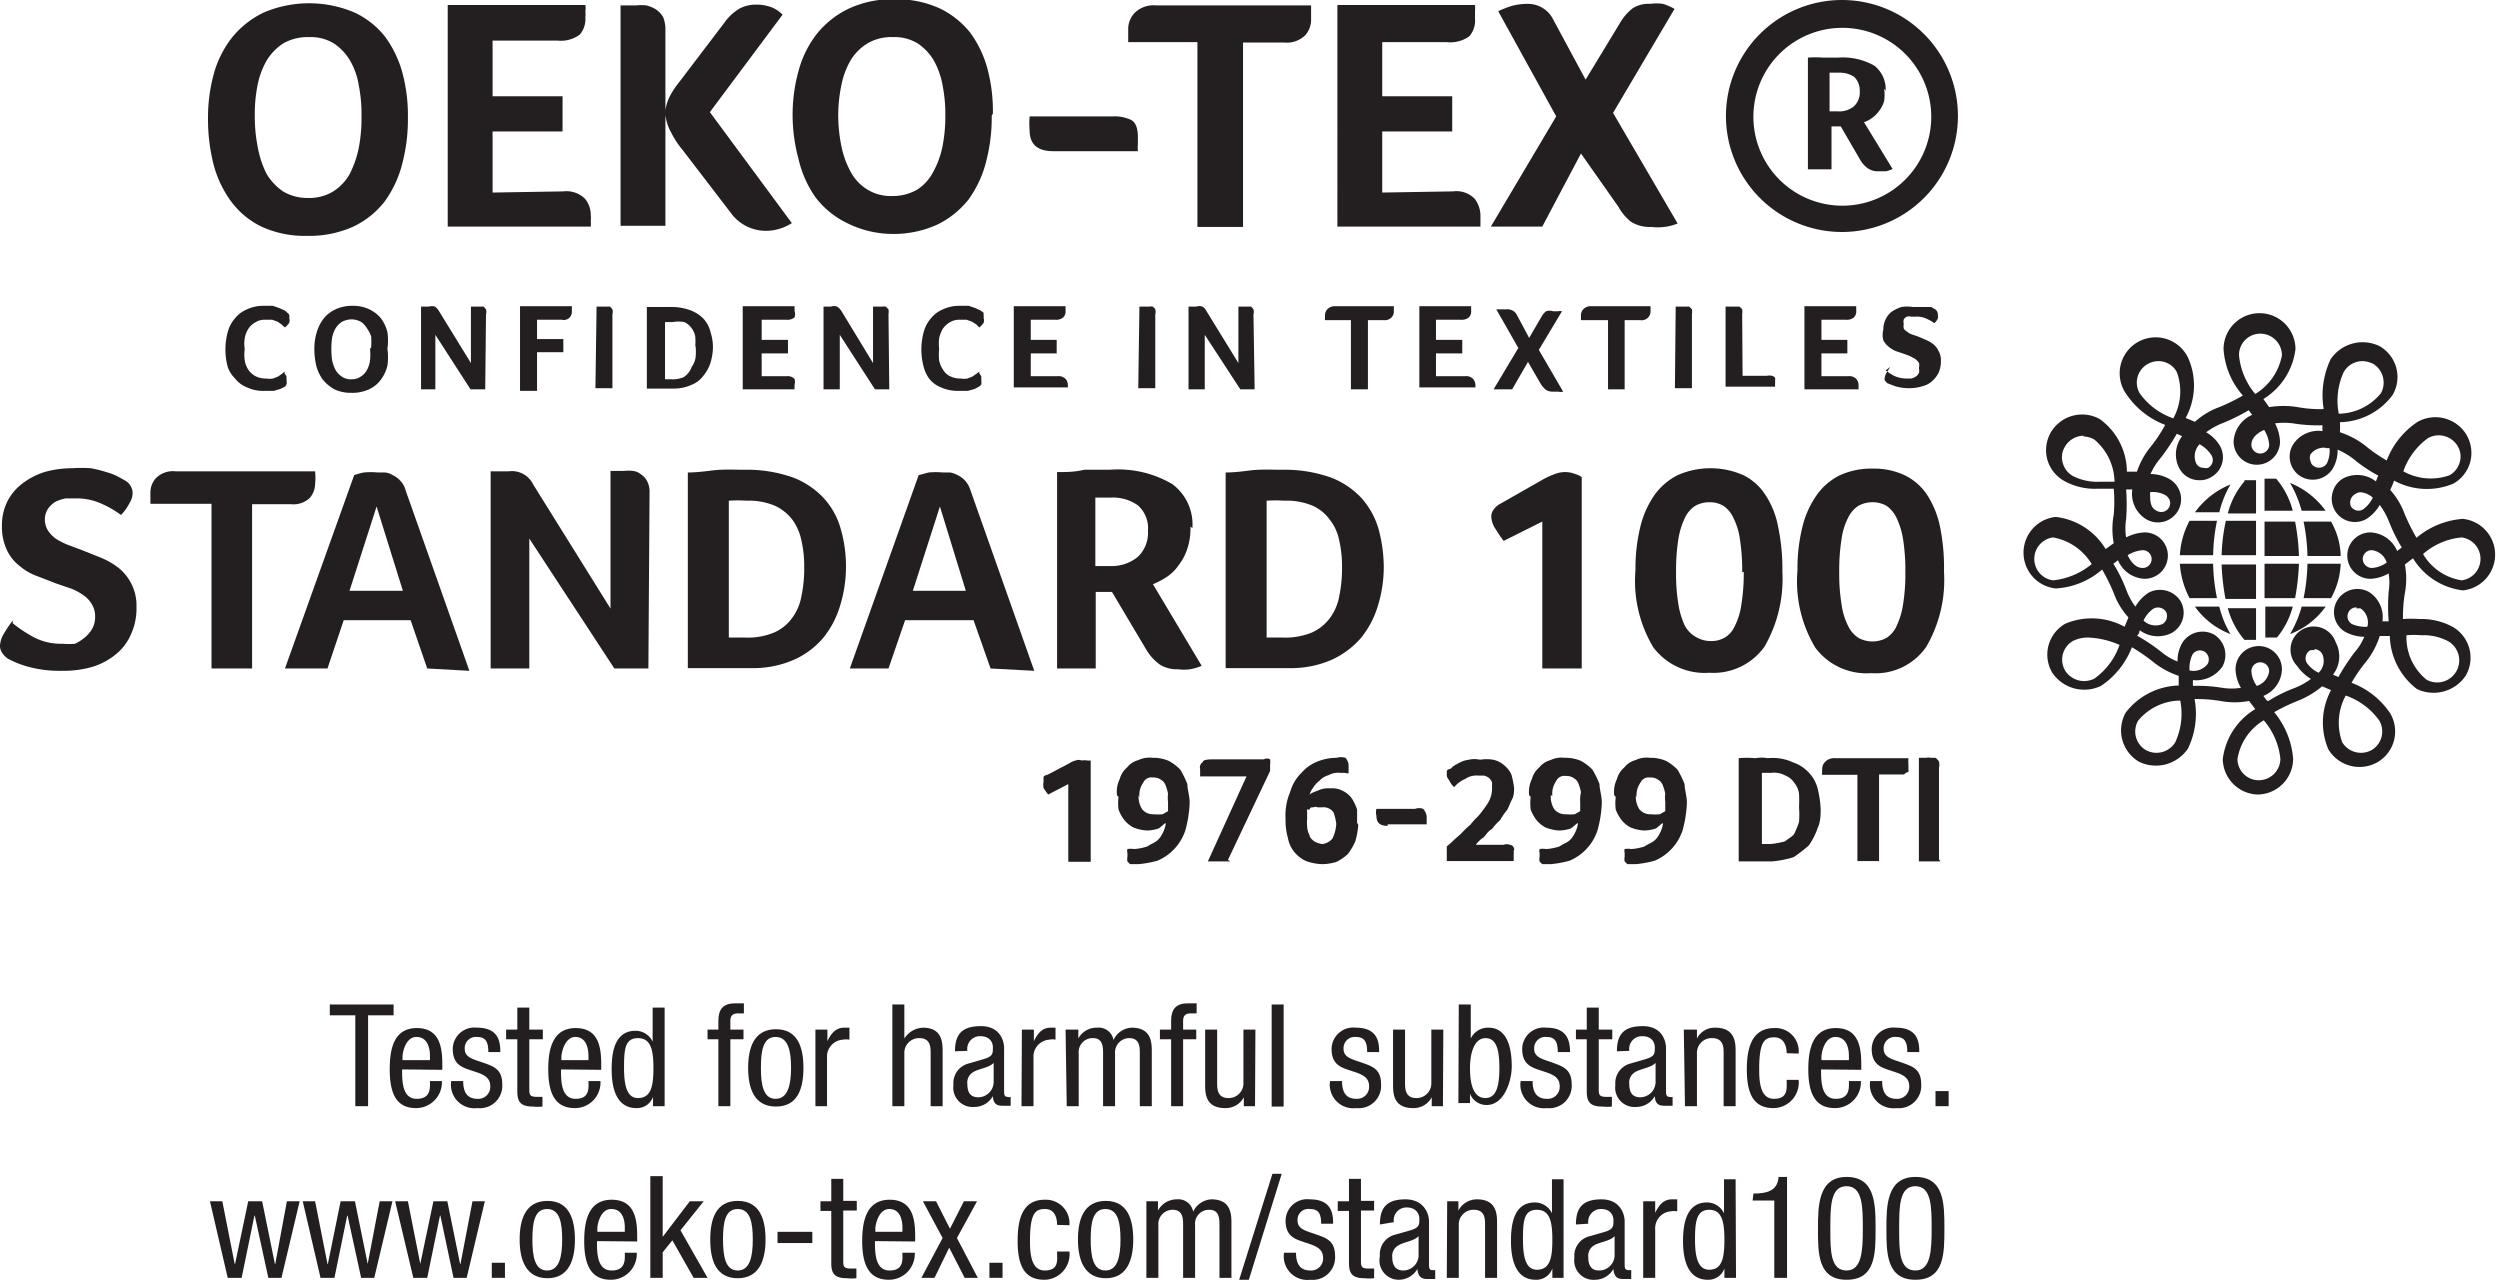 <svg id="Layer_1" data-name="Layer 1" xmlns="http://www.w3.org/2000/svg" viewBox="0 0 64.66 33.11"><defs><style>.cls-1{fill:#231f20;}</style></defs><title>OTS100_label_1976-299_sort</title><polyline class="cls-1" points="9.52 28.61 9.19 28.61 9.19 26.26 8.53 26.26 8.53 25.98 10.18 25.98 10.18 26.26 9.52 26.26"/><path class="cls-1" d="M63.23,40.93v-.11c0-.22-.07-.49-.35-.49s-.36.4-.36.52v.08Zm-.72.24c0,.3,0,.76.38.76s.34-.31.34-.46h.31a.67.67,0,0,1-.67.7c-.48,0-.68-.33-.68-1,0-.5.09-1.07.7-1.07s.66.53.66.95v.13" transform="translate(-52.11 -13.51)"/><path class="cls-1" d="M64.74,40.72c0-.25-.06-.39-.29-.39a.29.29,0,0,0-.32.31c0,.23.24.27.49.36s.48.16.48.55a.58.58,0,0,1-.64.62.61.61,0,0,1-.68-.7h.31c0,.24.07.46.37.46a.31.31,0,0,0,.33-.33c0-.26-.24-.32-.48-.4s-.49-.15-.49-.56a.56.56,0,0,1,.63-.55c.58,0,.6.4.6.63" transform="translate(-52.11 -13.51)"/><path class="cls-1" d="M65.49,39.57h.31v.57h.35v.25H65.8v1.27c0,.16,0,.22.21.22h.13v.25a1.14,1.14,0,0,1-.25,0c-.32,0-.4-.13-.4-.39V40.39H65.2v-.25h.29" transform="translate(-52.11 -13.51)"/><path class="cls-1" d="M67.33,40.93v-.11c0-.22-.07-.49-.34-.49s-.36.4-.36.52v.08Zm-.71.24c0,.3,0,.76.38.76s.33-.31.33-.46h.31a.66.66,0,0,1-.66.7c-.48,0-.69-.33-.69-1,0-.5.1-1.07.71-1.07s.66.53.66.95v.13" transform="translate(-52.11 -13.51)"/><path class="cls-1" d="M68.61,41.91c.35,0,.4-.33.4-.78s-.06-.77-.4-.77-.36.3-.36.77.08.78.36.78m.69.21H69v-.24h0a.44.44,0,0,1-.43.29c-.46,0-.64-.41-.64-1,0-.41.06-1,.62-1a.49.49,0,0,1,.44.28h0v-.88h.31" transform="translate(-52.11 -13.51)"/><path class="cls-1" d="M70.69,40.39h-.28v-.25h.28v-.23c0-.3.13-.45.43-.45h.23v.26H71.2c-.13,0-.2.05-.2.19v.23h.34v.25H71v1.73h-.31" transform="translate(-52.11 -13.51)"/><path class="cls-1" d="M72.57,41.13c0-.43-.07-.8-.4-.8s-.38.37-.38.8.06.8.38.8.4-.37.4-.8m-.39-1c.57,0,.71.48.71,1s-.14,1-.71,1-.72-.48-.72-1,.15-1,.72-1" transform="translate(-52.11 -13.51)"/><path class="cls-1" d="M73.2,40.14h.31v.3h0c.09-.19.21-.35.43-.35l.14,0v.31a.49.49,0,0,0-.17,0,.44.44,0,0,0-.41.47v1.25H73.2" transform="translate(-52.11 -13.51)"/><path class="cls-1" d="M75.19,39.49h.31v.88h0a.6.6,0,0,1,.48-.28c.51,0,.51.4.51.63v1.4h-.31V40.76c0-.16,0-.4-.29-.4a.38.38,0,0,0-.39.4v1.36h-.31" transform="translate(-52.11 -13.51)"/><path class="cls-1" d="M77.81,41c-.12.13-.39.15-.53.24a.31.31,0,0,0-.15.31c0,.2.07.34.28.34a.4.4,0,0,0,.4-.38V41Zm-1-.3c0-.45.19-.65.67-.65s.6.36.6.57v1.1c0,.08,0,.16.09.16a.13.13,0,0,0,.08,0v.23h-.18c-.12,0-.27,0-.28-.25h0a.55.55,0,0,1-.48.28.5.5,0,0,1-.54-.57.52.52,0,0,1,.38-.55l.41-.12c.23-.07.23-.14.23-.3s-.11-.29-.32-.29a.33.33,0,0,0-.34.38v0" transform="translate(-52.11 -13.51)"/><path class="cls-1" d="M78.54,40.14h.31v.3h0c.09-.19.21-.35.43-.35l.13,0v.31a.38.38,0,0,0-.16,0,.44.44,0,0,0-.41.47v1.25h-.31" transform="translate(-52.11 -13.51)"/><path class="cls-1" d="M79.67,40.14H80v.23h0a.53.53,0,0,1,.48-.28.39.39,0,0,1,.43.32.54.54,0,0,1,.47-.32c.52,0,.52.4.52.63v1.4h-.31V40.76c0-.16,0-.4-.27-.4a.37.37,0,0,0-.37.4v1.36h-.31V40.76c0-.16,0-.4-.26-.4a.36.36,0,0,0-.37.4v1.36h-.31" transform="translate(-52.11 -13.51)"/><path class="cls-1" d="M82.4,40.39h-.29v-.25h.29v-.23c0-.3.13-.45.43-.45h.23v.26h-.15c-.13,0-.2.05-.2.19v.23h.34v.25h-.34v1.73H82.4" transform="translate(-52.11 -13.51)"/><path class="cls-1" d="M84.57,42.12h-.29v-.23h0a.53.53,0,0,1-.48.28c-.52,0-.52-.39-.52-.62V40.14h.31v1.37c0,.15,0,.4.29.4a.38.38,0,0,0,.39-.4V40.14h.31" transform="translate(-52.11 -13.51)"/><rect class="cls-1" x="32.89" y="25.98" width="0.31" height="2.64"/><path class="cls-1" d="M87.47,40.72c0-.25-.06-.39-.29-.39a.29.29,0,0,0-.32.31c0,.23.24.27.49.36s.48.16.48.55a.58.58,0,0,1-.64.62.61.61,0,0,1-.68-.7h.31c0,.24.07.46.37.46a.31.31,0,0,0,.33-.33c0-.26-.24-.32-.48-.4s-.49-.15-.49-.56a.56.56,0,0,1,.63-.55c.58,0,.6.4.6.63" transform="translate(-52.11 -13.51)"/><path class="cls-1" d="M89.43,42.12h-.29v-.23h0a.53.53,0,0,1-.48.28c-.52,0-.52-.39-.52-.62V40.14h.31v1.37c0,.15,0,.4.29.4a.38.38,0,0,0,.39-.4V40.14h.31" transform="translate(-52.11 -13.51)"/><path class="cls-1" d="M90.53,41.91c.29,0,.36-.33.36-.78s-.07-.77-.36-.77-.4.39-.4.77.07.78.4.78m-.69-2.42h.31v.88h0a.49.49,0,0,1,.46-.28c.53,0,.6.63.6,1s-.19,1-.65,1a.46.46,0,0,1-.43-.29h0v.24h-.3" transform="translate(-52.11 -13.51)"/><path class="cls-1" d="M92.4,40.72c0-.25-.06-.39-.29-.39a.29.29,0,0,0-.32.31c0,.23.25.27.49.36s.48.16.48.55a.58.58,0,0,1-.64.62.61.61,0,0,1-.68-.7h.31c0,.24.07.46.37.46a.31.31,0,0,0,.33-.33c0-.26-.24-.32-.48-.4s-.49-.15-.49-.56a.56.56,0,0,1,.63-.55c.58,0,.6.4.61.63" transform="translate(-52.11 -13.51)"/><path class="cls-1" d="M93.15,39.57h.31v.57h.35v.25h-.35v1.27c0,.16,0,.22.21.22h.13v.25a1.14,1.14,0,0,1-.25,0c-.32,0-.4-.13-.4-.39V40.39h-.28v-.25h.28" transform="translate(-52.11 -13.51)"/><path class="cls-1" d="M94.93,41c-.12.13-.39.15-.53.24a.31.31,0,0,0-.15.31c0,.2.07.34.28.34a.4.4,0,0,0,.4-.38V41Zm-1-.3c0-.45.19-.65.67-.65s.6.36.6.57v1.1c0,.08,0,.16.09.16a.15.15,0,0,0,.08,0v.23h-.18c-.12,0-.27,0-.28-.25h0a.55.55,0,0,1-.48.28.5.5,0,0,1-.54-.57.52.52,0,0,1,.38-.55l.41-.12c.23-.07.23-.14.23-.3s-.11-.29-.32-.29a.33.33,0,0,0-.34.38v0" transform="translate(-52.11 -13.51)"/><path class="cls-1" d="M95.66,40.14H96v.23h0a.51.51,0,0,1,.47-.28c.53,0,.53.4.53.63v1.4h-.31V40.76c0-.16,0-.4-.3-.4a.38.38,0,0,0-.39.4v1.36h-.31" transform="translate(-52.11 -13.51)"/><path class="cls-1" d="M98.32,40.75c0-.2-.08-.41-.32-.41s-.39.09-.39.81c0,.26,0,.78.38.78s.33-.28.33-.49h.31a.66.66,0,0,1-.65.73c-.49,0-.69-.33-.69-1,0-.5.1-1.07.71-1.07a.6.6,0,0,1,.63.66" transform="translate(-52.11 -13.51)"/><path class="cls-1" d="M99.93,40.93v-.11c0-.22-.07-.49-.35-.49s-.36.4-.36.52v.08Zm-.72.24c0,.3,0,.76.38.76s.34-.31.34-.46h.31a.67.67,0,0,1-.67.7c-.48,0-.69-.33-.69-1,0-.5.1-1.07.71-1.07s.66.53.66.95v.13" transform="translate(-52.11 -13.51)"/><path class="cls-1" d="M101.44,40.72c0-.25-.06-.39-.29-.39a.29.29,0,0,0-.32.31c0,.23.24.27.49.36s.48.16.48.55a.58.58,0,0,1-.64.62.61.61,0,0,1-.68-.7h.31c0,.24.07.46.37.46a.31.31,0,0,0,.33-.33c0-.26-.24-.32-.48-.4s-.49-.15-.49-.56a.56.56,0,0,1,.63-.55c.58,0,.6.4.6.63" transform="translate(-52.11 -13.51)"/><rect class="cls-1" x="50.06" y="28.22" width="0.34" height="0.39"/><polyline class="cls-1" points="5.43 31.07 5.75 31.07 6.07 32.69 6.08 32.69 6.42 31.07 6.78 31.07 7.11 32.69 7.12 32.69 7.42 31.07 7.75 31.07 7.28 33.05 6.94 33.05 6.59 31.44 6.58 31.44 6.25 33.05 5.89 33.05"/><polyline class="cls-1" points="7.83 31.07 8.15 31.07 8.47 32.69 8.48 32.69 8.81 31.07 9.18 31.07 9.51 32.69 9.51 32.69 9.82 31.07 10.15 31.07 9.68 33.05 9.34 33.05 8.99 31.44 8.98 31.44 8.65 33.05 8.29 33.05"/><polyline class="cls-1" points="10.22 31.07 10.55 31.07 10.87 32.69 10.87 32.69 11.21 31.07 11.57 31.07 11.9 32.69 11.91 32.69 12.22 31.07 12.54 31.07 12.07 33.05 11.73 33.05 11.39 31.44 11.38 31.44 11.05 33.05 10.69 33.05"/><rect class="cls-1" x="12.72" y="32.66" width="0.34" height="0.39"/><path class="cls-1" d="M66.65,45.57c0-.43-.06-.79-.39-.79s-.38.36-.38.79.06.8.38.8.39-.37.39-.8m-.38-1c.57,0,.71.49.71,1s-.15,1-.71,1-.72-.48-.72-1,.15-1,.72-1" transform="translate(-52.11 -13.51)"/><path class="cls-1" d="M68.27,45.37v-.11c0-.22-.07-.48-.35-.48s-.36.39-.36.51v.08Zm-.72.24c0,.3,0,.76.38.76s.34-.31.34-.46h.31a.67.67,0,0,1-.67.7c-.48,0-.69-.33-.69-1,0-.5.1-1.07.71-1.07s.66.53.66.95v.13" transform="translate(-52.11 -13.51)"/><polyline class="cls-1" points="18.3 33.05 17.94 33.05 17.39 32.08 17.14 32.39 17.14 33.05 16.82 33.05 16.82 30.42 17.14 30.42 17.14 31.99 17.14 31.99 17.84 31.07 18.2 31.07 17.6 31.82"/><path class="cls-1" d="M71.58,45.57c0-.43-.06-.79-.39-.79s-.38.36-.38.79.06.8.38.8.39-.37.39-.8m-.39-1c.58,0,.72.49.72,1s-.15,1-.72,1-.71-.48-.71-1,.14-1,.71-1" transform="translate(-52.11 -13.51)"/><rect class="cls-1" x="20.11" y="31.86" width="0.9" height="0.29"/><path class="cls-1" d="M73.61,44h.31v.57h.35v.25h-.35V46.1c0,.16,0,.22.21.22h.13v.25a1.14,1.14,0,0,1-.25,0c-.32,0-.4-.13-.4-.39V44.83h-.28v-.25h.28" transform="translate(-52.11 -13.51)"/><path class="cls-1" d="M75.45,45.37v-.11c0-.22-.07-.48-.34-.48s-.36.39-.36.51v.08Zm-.71.24c0,.3,0,.76.38.76s.33-.31.33-.46h.32a.67.67,0,0,1-.67.7c-.48,0-.69-.33-.69-1,0-.5.1-1.07.71-1.07s.66.53.66.95v.13" transform="translate(-52.11 -13.51)"/><polyline class="cls-1" points="23.87 31.07 24.21 31.07 24.57 31.78 24.93 31.07 25.27 31.07 24.75 32.02 25.29 33.05 24.95 33.05 24.55 32.27 24.17 33.05 23.83 33.05 24.38 32.02"/><rect class="cls-1" x="25.59" y="32.66" width="0.34" height="0.39"/><path class="cls-1" d="M79.45,45.19c0-.2-.07-.41-.31-.41s-.39.09-.39.81c0,.26,0,.78.38.78s.32-.28.32-.49h.32a.66.66,0,0,1-.65.73c-.49,0-.69-.33-.69-1,0-.5.09-1.07.7-1.07a.61.61,0,0,1,.64.66" transform="translate(-52.11 -13.51)"/><path class="cls-1" d="M81.09,45.57c0-.43-.06-.79-.39-.79s-.38.36-.38.79.06.8.38.8.39-.37.39-.8m-.38-1c.57,0,.71.49.71,1s-.15,1-.71,1-.72-.48-.72-1,.15-1,.72-1" transform="translate(-52.11 -13.51)"/><path class="cls-1" d="M81.76,44.58h.3v.24h0a.55.55,0,0,1,.48-.29.39.39,0,0,1,.43.32.55.55,0,0,1,.47-.32c.52,0,.52.4.52.63v1.4h-.31V45.2c0-.16,0-.4-.26-.4a.36.36,0,0,0-.37.4v1.36h-.31V45.2c0-.16,0-.4-.27-.4a.37.37,0,0,0-.37.4v1.36h-.31" transform="translate(-52.11 -13.51)"/><polygon class="cls-1" points="32.91 30.36 33.15 30.36 32.3 33.1 32.05 33.1 32.91 30.36 32.91 30.36"/><path class="cls-1" d="M86.28,45.16c0-.25-.06-.38-.29-.38a.28.28,0,0,0-.32.3c0,.23.24.27.49.36s.48.16.48.55a.58.58,0,0,1-.64.62.61.61,0,0,1-.68-.7h.31c0,.24.07.46.37.46a.31.31,0,0,0,.33-.33c0-.26-.24-.32-.48-.4s-.49-.15-.49-.56a.56.56,0,0,1,.63-.55c.58,0,.6.4.6.63" transform="translate(-52.11 -13.51)"/><path class="cls-1" d="M87,44h.31v.57h.34v.25h-.34V46.1c0,.16,0,.22.2.22h.14v.25a1.14,1.14,0,0,1-.25,0c-.32,0-.4-.13-.4-.39V44.83h-.29v-.25H87" transform="translate(-52.11 -13.51)"/><path class="cls-1" d="M88.8,45.48c-.11.13-.38.15-.52.24a.31.31,0,0,0-.16.31c0,.2.08.34.29.34A.4.4,0,0,0,88.8,46v-.51Zm-1-.3c0-.45.19-.65.66-.65s.61.36.61.57v1.1c0,.09,0,.16.09.16s.06,0,.07,0v.23l-.18,0c-.11,0-.26,0-.28-.26h0a.56.56,0,0,1-.48.28A.5.5,0,0,1,87.8,46a.52.52,0,0,1,.37-.55l.42-.12c.23-.07.23-.14.23-.3s-.12-.29-.32-.29a.33.33,0,0,0-.34.38v0" transform="translate(-52.11 -13.51)"/><path class="cls-1" d="M89.54,44.58h.29v.24h0a.54.54,0,0,1,.48-.29c.52,0,.52.4.52.63v1.4h-.31V45.2c0-.16,0-.4-.29-.4a.38.38,0,0,0-.39.4v1.36h-.31" transform="translate(-52.11 -13.51)"/><path class="cls-1" d="M91.86,46.35c.35,0,.4-.33.4-.78s-.06-.77-.4-.77-.36.3-.36.77.08.78.36.78m.69.21h-.29v-.24h0a.44.44,0,0,1-.43.29c-.46,0-.64-.41-.64-1,0-.41.06-1,.62-1a.49.49,0,0,1,.44.28h0v-.88h.3" transform="translate(-52.11 -13.51)"/><path class="cls-1" d="M93.87,45.48c-.11.13-.38.15-.53.24a.31.31,0,0,0-.15.31c0,.2.07.34.28.34a.4.4,0,0,0,.4-.38v-.51Zm-1-.3c0-.45.19-.65.66-.65s.6.36.6.57v1.1c0,.09,0,.16.1.16s.06,0,.07,0v.23l-.18,0c-.12,0-.26,0-.28-.26h0a.55.55,0,0,1-.47.28.5.5,0,0,1-.54-.57.52.52,0,0,1,.37-.55l.42-.12c.22-.07.22-.14.22-.3s-.11-.29-.31-.29a.33.33,0,0,0-.34.38v0" transform="translate(-52.11 -13.51)"/><path class="cls-1" d="M94.61,44.58h.31v.3h0c.09-.19.21-.35.43-.35l.14,0v.31a.49.49,0,0,0-.17,0,.44.44,0,0,0-.4.47v1.25h-.31" transform="translate(-52.11 -13.51)"/><path class="cls-1" d="M96.32,46.35c.34,0,.39-.33.39-.78s-.06-.77-.39-.77-.37.3-.37.77.08.78.37.78m.69.21h-.3v-.24h0a.44.44,0,0,1-.43.29c-.46,0-.64-.41-.64-1,0-.41.07-1,.62-1a.49.49,0,0,1,.44.28h0v-.88H97" transform="translate(-52.11 -13.51)"/><path class="cls-1" d="M97.46,44.38c.33,0,.63-.06.65-.43h.22v2.61H98v-2h-.56" transform="translate(-52.11 -13.51)"/><path class="cls-1" d="M99.87,46.37c.4,0,.42-.53.42-1.08s0-1.1-.42-1.1-.42.53-.42,1.1,0,1.08.42,1.08m-.74-1.08c0-.57,0-1.34.74-1.34s.75.7.75,1.34,0,1.32-.75,1.32-.74-.7-.74-1.32" transform="translate(-52.11 -13.51)"/><path class="cls-1" d="M101.65,46.37c.4,0,.42-.53.42-1.08s0-1.1-.42-1.1-.42.53-.42,1.1,0,1.08.42,1.08m-.75-1.08c0-.57,0-1.34.75-1.34s.75.7.75,1.34,0,1.32-.75,1.32-.75-.7-.75-1.32" transform="translate(-52.11 -13.51)"/><path class="cls-1" d="M59.54,23.46l-.06.05-.12.06-.17.05-.24,0a1,1,0,0,1-.45-.09.72.72,0,0,1-.31-.23A.78.78,0,0,1,58,23a1.72,1.72,0,0,1,0-.9.89.89,0,0,1,.19-.36.79.79,0,0,1,.31-.23,1,1,0,0,1,.44-.09l.23,0,.17.06.13.06a.22.22,0,0,1,.07.06.1.1,0,0,1,.05.06.1.1,0,0,1,0,.07.2.2,0,0,1,0,.13.65.65,0,0,1-.11.12l-.09-.08-.1-.07-.14-.05-.17,0a.45.45,0,0,0-.27.07.49.49,0,0,0-.18.17.63.63,0,0,0-.09.24.86.86,0,0,0,0,.28,1,1,0,0,0,0,.29.63.63,0,0,0,.09.24.52.52,0,0,0,.19.17.58.58,0,0,0,.28.06.47.47,0,0,0,.17,0l.13-.05.1-.07.07-.06,0,.05.05.07,0,.07a.1.1,0,0,1,0,.06.11.11,0,0,1,0,.08.13.13,0,0,1-.05.06" transform="translate(-52.11 -13.51)"/><path class="cls-1" d="M61.71,22.5a2.64,2.64,0,0,0,0-.29A.85.85,0,0,0,61.6,22a.52.52,0,0,0-.16-.17.53.53,0,0,0-.24-.06.57.57,0,0,0-.24.06.55.55,0,0,0-.17.17.85.85,0,0,0-.09.24,2.19,2.19,0,0,0,0,.59.92.92,0,0,0,.09.25.52.52,0,0,0,.16.17.41.41,0,0,0,.25.07.4.4,0,0,0,.24-.07.44.44,0,0,0,.16-.17.67.67,0,0,0,.08-.25,1.39,1.39,0,0,0,0-.3m.45,0a1.56,1.56,0,0,1,0,.44,1,1,0,0,1-.17.36.76.76,0,0,1-.31.25,1,1,0,0,1-.45.09,1,1,0,0,1-.44-.09,1.05,1.05,0,0,1-.3-.25,1.09,1.09,0,0,1-.17-.36,2,2,0,0,1-.05-.44,1.47,1.47,0,0,1,.06-.42,1.11,1.11,0,0,1,.18-.36.83.83,0,0,1,.31-.24,1,1,0,0,1,.44-.09.94.94,0,0,1,.43.09.86.86,0,0,1,.3.23,1,1,0,0,1,.17.36,1.49,1.49,0,0,1,0,.43" transform="translate(-52.11 -13.51)"/><path class="cls-1" d="M64.66,23.58h-.38l-.91-1.41v1.41H63V21.44h.2a.27.27,0,0,1,.16,0,.36.36,0,0,1,.1.11l.83,1.35V21.44h.24l.09,0,.06.07a.25.25,0,0,1,0,.13" transform="translate(-52.11 -13.51)"/><path class="cls-1" d="M66,22.28h.68v.34H66v1h-.44V21.43h1.34a.18.18,0,0,1,0,.06v.06a.21.21,0,0,1-.26.23H66" transform="translate(-52.11 -13.51)"/><path class="cls-1" d="M67.54,21.44h.25l.1,0s0,0,.06.07a.25.25,0,0,1,0,.13v1.91h-.44" transform="translate(-52.11 -13.51)"/><path class="cls-1" d="M70.09,22.48a1.27,1.27,0,0,0,0-.28A.54.54,0,0,0,70,22a.49.49,0,0,0-.19-.16.85.85,0,0,0-.3,0h-.2v1.48h.18a.68.68,0,0,0,.31-.06A.53.53,0,0,0,70,23a.58.58,0,0,0,.1-.24,1.48,1.48,0,0,0,0-.31m.45,0a1.49,1.49,0,0,1-.06.43,1,1,0,0,1-.19.35.7.7,0,0,1-.32.24,1.08,1.08,0,0,1-.46.09h-.68V21.45l.35,0h.25a1.42,1.42,0,0,1,.54.09.93.93,0,0,1,.34.23.78.78,0,0,1,.17.34,1.29,1.29,0,0,1,.06.4" transform="translate(-52.11 -13.51)"/><path class="cls-1" d="M72.45,23.24a.25.25,0,0,1,.21.07.3.3,0,0,1,0,.16v.11H71.32V21.43h1.34v.12a.26.26,0,0,1,0,.17.3.3,0,0,1-.22.06h-.63v.52h.68v.35h-.68v.59" transform="translate(-52.11 -13.51)"/><path class="cls-1" d="M75.11,23.58h-.37l-.91-1.41v1.41h-.42V21.44h.19a.24.24,0,0,1,.16,0,.38.38,0,0,1,.11.11l.82,1.35V21.44h.24a.25.25,0,0,1,.09,0l.07.07a.44.44,0,0,1,0,.13" transform="translate(-52.11 -13.51)"/><path class="cls-1" d="M77.49,23.46l-.06.05-.11.06-.18.05-.24,0a1.06,1.06,0,0,1-.45-.09.72.72,0,0,1-.31-.23A.9.9,0,0,1,76,23a1.72,1.72,0,0,1,0-.9.89.89,0,0,1,.19-.36.79.79,0,0,1,.31-.23,1,1,0,0,1,.44-.09l.23,0,.17.06.13.06.08.06,0,.06a.19.19,0,0,1,0,.07.21.21,0,0,1,0,.13.65.65,0,0,1-.11.12l-.08-.08-.11-.07-.14-.05-.17,0a.47.47,0,0,0-.27.07.58.58,0,0,0-.18.17.85.85,0,0,0-.09.24,1.27,1.27,0,0,0,0,.28,1.43,1.43,0,0,0,0,.29.64.64,0,0,0,.1.24.42.42,0,0,0,.18.17.61.61,0,0,0,.28.06.47.47,0,0,0,.17,0l.13-.05.1-.07.08-.06,0,.05.05.07,0,.07a.18.18,0,0,1,0,.06.19.19,0,0,1,0,.08.17.17,0,0,1-.06.06" transform="translate(-52.11 -13.51)"/><path class="cls-1" d="M79.46,23.24a.25.25,0,0,1,.21.07.25.25,0,0,1,.06.16v.06a.43.43,0,0,0,0,0H78.33V21.43h1.34a.35.35,0,0,0,0,.06v.06a.22.22,0,0,1-.06.17.29.29,0,0,1-.21.06h-.63v.52h.67v.35h-.67v.59" transform="translate(-52.11 -13.51)"/><path class="cls-1" d="M81.58,21.44h.25a.19.19,0,0,1,.09,0,.23.23,0,0,1,.07.07.25.25,0,0,1,0,.13v1.91h-.44" transform="translate(-52.11 -13.51)"/><path class="cls-1" d="M84.56,23.58h-.37l-.92-1.41v1.41h-.42V21.44h.2a.25.25,0,0,1,.16,0,.27.27,0,0,1,.1.11l.83,1.35V21.44h.24l.09,0,.06.07a.25.25,0,0,1,0,.13" transform="translate(-52.11 -13.51)"/><path class="cls-1" d="M87.05,21.79h-.67a.18.18,0,0,1,0-.06v-.07a.22.22,0,0,1,.06-.15.26.26,0,0,1,.21-.08h1.51c0,.05,0,.09,0,.14a.2.2,0,0,1-.06.15.25.25,0,0,1-.21.07h-.4v1.79h-.44" transform="translate(-52.11 -13.51)"/><path class="cls-1" d="M90,23.24a.25.25,0,0,1,.21.07.25.25,0,0,1,.06.16v.06a.07.07,0,0,0,0,0H88.82V21.43h1.34a.35.35,0,0,0,0,.06v.06a.22.22,0,0,1-.06.17.3.3,0,0,1-.22.06h-.63v.52h.68v.35h-.68v.59" transform="translate(-52.11 -13.51)"/><path class="cls-1" d="M91.63,22.87l-.41.71h-.48l.64-1.07-.57-1,.14,0,.14,0a.27.27,0,0,1,.26.16l.31.58.32-.55a.43.43,0,0,1,.12-.14.3.3,0,0,1,.18,0l.12,0a.34.34,0,0,1,.11,0l-.6,1,.63,1.08a.31.31,0,0,1-.13,0l-.13,0a.33.33,0,0,1-.19-.05.64.64,0,0,1-.13-.15" transform="translate(-52.11 -13.51)"/><path class="cls-1" d="M93.7,21.79H93v-.13a.22.22,0,0,1,.06-.15.26.26,0,0,1,.21-.08H94.8c0,.05,0,.09,0,.14a.23.23,0,0,1-.27.22h-.4v1.79H93.7" transform="translate(-52.11 -13.51)"/><path class="cls-1" d="M95.45,21.44h.25l.1,0,.07.07a.44.44,0,0,1,0,.13v1.91h-.44" transform="translate(-52.11 -13.51)"/><path class="cls-1" d="M97.18,23.23h.63a.27.27,0,0,1,.13,0,.14.14,0,0,1,.08.05.16.16,0,0,1,0,.07.25.25,0,0,1,0,.08v.08s0,0,0,0H96.74V21.44H97l.1,0,.07.07a.44.44,0,0,1,0,.13" transform="translate(-52.11 -13.51)"/><path class="cls-1" d="M99.91,23.24a.25.25,0,0,1,.21.07.25.25,0,0,1,.06.16v.11H98.78V21.43h1.34a.35.35,0,0,0,0,.06v.06a.22.22,0,0,1-.06.17.29.29,0,0,1-.21.06h-.63v.52h.67v.35h-.67v.59" transform="translate(-52.11 -13.51)"/><path class="cls-1" d="M100.88,23.09a1.4,1.4,0,0,0,.22.14.74.74,0,0,0,.31.07l.13,0a.33.33,0,0,0,.12-.05.24.24,0,0,0,.08-.09.25.25,0,0,0,0-.13.26.26,0,0,0,0-.14.47.47,0,0,0-.1-.1l-.13-.07-.16-.06-.21-.07a.78.78,0,0,1-.18-.11.55.55,0,0,1-.14-.17.54.54,0,0,1,0-.27.6.6,0,0,1,.06-.27.53.53,0,0,1,.16-.2,1,1,0,0,1,.25-.12.92.92,0,0,1,.29,0l.2,0,.16,0,.12,0,.08.05a.15.15,0,0,1,.09.14.37.37,0,0,1,0,.11.47.47,0,0,1-.09.12,1,1,0,0,0-.21-.12.59.59,0,0,0-.27-.05h-.12a.21.21,0,0,0-.11,0,.18.18,0,0,0-.08.07.21.21,0,0,0,0,.12.27.27,0,0,0,0,.12.24.24,0,0,0,.09.08.35.35,0,0,0,.12.07l.15.05.21.09a.86.86,0,0,1,.19.11.49.49,0,0,1,.14.18.48.48,0,0,1,.06.26.73.73,0,0,1-.06.3.72.72,0,0,1-.17.22.59.59,0,0,1-.25.13,1.14,1.14,0,0,1-.33.05,1.22,1.22,0,0,1-.37-.05l-.21-.08-.06-.07a.11.11,0,0,1,0-.08.31.31,0,0,1,.05-.13l.09-.14" transform="translate(-52.11 -13.51)"/><path class="cls-1" d="M61.46,16.5a3.84,3.84,0,0,0-.07-.78,1.86,1.86,0,0,0-.23-.65,1.36,1.36,0,0,0-.42-.44,1.14,1.14,0,0,0-.63-.16,1.28,1.28,0,0,0-.67.16,1.39,1.39,0,0,0-.43.44,2.09,2.09,0,0,0-.24.65,3.84,3.84,0,0,0-.07.78,4,4,0,0,0,.07.78A2.64,2.64,0,0,0,59,18a1.47,1.47,0,0,0,.43.46,1.23,1.23,0,0,0,.65.17,1.18,1.18,0,0,0,.65-.17,1.27,1.27,0,0,0,.43-.46,2.64,2.64,0,0,0,.23-.67,4,4,0,0,0,.07-.78m1.2,0a4.47,4.47,0,0,1-.14,1.17,2.85,2.85,0,0,1-.46,1,2.24,2.24,0,0,1-.81.65,2.76,2.76,0,0,1-1.2.24,2.67,2.67,0,0,1-1.18-.24,2.14,2.14,0,0,1-.79-.66,2.85,2.85,0,0,1-.46-1,4.77,4.77,0,0,1-.13-1.15,4.24,4.24,0,0,1,.15-1.14,2.66,2.66,0,0,1,.48-.95,2.36,2.36,0,0,1,.82-.64,3,3,0,0,1,2.33,0,2.18,2.18,0,0,1,.8.63,2.83,2.83,0,0,1,.45.94,4.24,4.24,0,0,1,.14,1.16" transform="translate(-52.11 -13.51)"/><path class="cls-1" d="M66.68,18.46a.68.68,0,0,1,.56.19.66.66,0,0,1,.15.42.81.81,0,0,1,0,.16.71.71,0,0,1,0,.14h-3.7V13.64h3.56a.47.47,0,0,1,0,.16.71.71,0,0,1,0,.16.61.61,0,0,1-.15.45.83.83,0,0,1-.57.15H64.85V16h1.81v.91H64.85v1.58" transform="translate(-52.11 -13.51)"/><path class="cls-1" d="M68.16,13.65l.23,0h.18a1.18,1.18,0,0,1,.26,0,.87.87,0,0,1,.24.1.61.61,0,0,1,.19.2.85.85,0,0,1,.06.35v2.06a1.15,1.15,0,0,1,.12-.37,2.25,2.25,0,0,1,.24-.36l1.17-1.54a1.28,1.28,0,0,1,.39-.36.9.9,0,0,1,.42-.1,1.1,1.1,0,0,1,.41.07.82.82,0,0,1,.28.19l-1.88,2.52,2.12,2.87a1.24,1.24,0,0,1-.67.2A1.12,1.12,0,0,1,71,19l-1.25-1.63a2.26,2.26,0,0,1-.28-.43,1.18,1.18,0,0,1-.15-.47v2.88H68.16" transform="translate(-52.11 -13.51)"/><path class="cls-1" d="M76.56,16.5a3.84,3.84,0,0,0-.07-.78,2.08,2.08,0,0,0-.23-.65,1.36,1.36,0,0,0-.42-.44,1.14,1.14,0,0,0-.63-.16,1.22,1.22,0,0,0-.66.16,1.32,1.32,0,0,0-.44.44,2.09,2.09,0,0,0-.24.65,3.81,3.81,0,0,0-.08.78,4,4,0,0,0,.08.78,2.31,2.31,0,0,0,.24.67,1.19,1.19,0,0,0,.43.46,1.15,1.15,0,0,0,.64.17,1.27,1.27,0,0,0,.66-.17,1.22,1.22,0,0,0,.41-.46,2.31,2.31,0,0,0,.24-.67,4,4,0,0,0,.07-.78m1.2,0a4.47,4.47,0,0,1-.14,1.17,2.85,2.85,0,0,1-.46,1,2.33,2.33,0,0,1-.81.65,2.73,2.73,0,0,1-1.2.24A2.64,2.64,0,0,1,74,19.27a2.25,2.25,0,0,1-.8-.66,2.81,2.81,0,0,1-.44-1,4.32,4.32,0,0,1-.15-1.15,4.24,4.24,0,0,1,.16-1.14,2.66,2.66,0,0,1,.48-.95,2.36,2.36,0,0,1,.82-.64,2.67,2.67,0,0,1,1.18-.24,2.71,2.71,0,0,1,1.15.23,2.27,2.27,0,0,1,.8.63,2.83,2.83,0,0,1,.45.94,4.24,4.24,0,0,1,.14,1.16" transform="translate(-52.11 -13.51)"/><path class="cls-1" d="M79.35,17.42c-.41,0-.61-.18-.61-.54a2.11,2.11,0,0,1,0-.36H80.9a1,1,0,0,1,.46.09c.12.06.18.21.18.44v.18a1.23,1.23,0,0,0,0,.19" transform="translate(-52.11 -13.51)"/><path class="cls-1" d="M83.08,14.6H81.29c0-.07,0-.12,0-.17s0-.1,0-.16a.6.6,0,0,1,.17-.43.7.7,0,0,1,.56-.19h4c0,.12,0,.24,0,.37a.6.6,0,0,1-.15.4.68.68,0,0,1-.55.19H84.26v4.77H83.08" transform="translate(-52.11 -13.51)"/><path class="cls-1" d="M89.69,18.46a.66.66,0,0,1,.56.19.72.72,0,0,1,.15.42v.16s0,.09,0,.14h-3.7V13.64h3.56a1.1,1.1,0,0,1,0,.16V14a.61.61,0,0,1-.15.45.84.84,0,0,1-.58.15H87.86V16h1.81v.91H87.86v1.58" transform="translate(-52.11 -13.51)"/><path class="cls-1" d="M93,17.48,92,19.37H90.67l1.69-2.85-1.5-2.72a2.67,2.67,0,0,1,.36-.14,1.58,1.58,0,0,1,.38-.05.73.73,0,0,1,.69.42l.83,1.54L94,14.12a1.34,1.34,0,0,1,.33-.39.75.75,0,0,1,.47-.12,1.08,1.08,0,0,1,.32,0,1.51,1.51,0,0,1,.3.13l-1.59,2.69,1.67,2.86a1.28,1.28,0,0,1-.35.09,1.35,1.35,0,0,1-.33,0,.92.92,0,0,1-.52-.13,1.27,1.27,0,0,1-.33-.39" transform="translate(-52.11 -13.51)"/><path class="cls-1" d="M99.75,13.51a3,3,0,1,0,3,3,3,3,0,0,0-3-3m0,.72a2.3,2.3,0,1,1-2.29,2.3,2.3,2.3,0,0,1,2.29-2.3" transform="translate(-52.11 -13.51)"/><path class="cls-1" d="M100.21,15.89a.5.5,0,0,0-.14-.39.68.68,0,0,0-.4-.11h-.14l-.1,0v1h.21a.6.6,0,0,0,.42-.13.49.49,0,0,0,.15-.4m.63-.06a1.06,1.06,0,0,1,0,.33.75.75,0,0,1-.13.25.77.77,0,0,1-.18.18.7.7,0,0,1-.21.11l.74,1.21a.64.64,0,0,1-.18.06l-.18,0a.45.45,0,0,1-.27-.07.67.67,0,0,1-.21-.23l-.5-.86h-.24v1.11h-.61V15a2.69,2.69,0,0,1,.4,0h.38a1.65,1.65,0,0,1,.94.21.77.77,0,0,1,.29.65" transform="translate(-52.11 -13.51)"/><path class="cls-1" d="M110.57,22.14a.55.55,0,0,0-.55.56,1.82,1.82,0,0,0,.42,1,1.49,1.49,0,0,0,.69-1,.56.56,0,0,0-.56-.56m2.64.71a.56.56,0,0,0-.48.28,1.76,1.76,0,0,0-.13,1.08,1.43,1.43,0,0,0,1.09-.53.57.57,0,0,0-.2-.76.68.68,0,0,0-.28-.07m-5.28,0a.57.57,0,0,0-.28.08.55.55,0,0,0-.2.75,1.78,1.78,0,0,0,.87.65,1.44,1.44,0,0,0,.09-1.2.54.54,0,0,0-.48-.28m2.74,1.78c-.21.09-.33.23-.33.38a.23.23,0,1,0,.46,0,.81.81,0,0,0-.13-.38M109,25a.45.45,0,0,0-.09.49.21.21,0,0,0,.2.12.2.2,0,0,0,.11,0,.23.23,0,0,0,.09-.32A.85.85,0,0,0,109,25m3.25.09a.43.43,0,0,0-.38.17.23.23,0,0,0,0,.18.19.19,0,0,0,.11.14.24.24,0,0,0,.31-.08.74.74,0,0,0,.07-.4h-.09m2,.6a1.45,1.45,0,0,0,1.2.1.56.56,0,0,0,.26-.34.52.52,0,0,0-.06-.42.57.57,0,0,0-.76-.2,1.78,1.78,0,0,0-.64.86M106,24.78a.56.56,0,0,0-.48.28.52.52,0,0,0-.06.42.56.56,0,0,0,.26.34,1.38,1.38,0,0,0,.69.15l.39,0a1.46,1.46,0,0,0-.52-1.09.57.57,0,0,0-.28-.08m1.72,1.44c0,.23,0,.4.17.48a.23.23,0,0,0,.34-.26.26.26,0,0,0-.11-.14.66.66,0,0,0-.4-.08m5.45,0a.3.3,0,0,0-.15.05.28.28,0,0,0-.11.13.27.27,0,0,0,0,.18.23.23,0,0,0,.31.09.77.77,0,0,0,.26-.31.55.55,0,0,0-.34-.14m-6,1.63c.1.21.23.33.39.33a.23.23,0,0,0,.23-.23.23.23,0,0,0-.23-.23.84.84,0,0,0-.39.13m6.32-.13a.23.23,0,0,0-.24.23.24.24,0,0,0,.24.23.74.74,0,0,0,.38-.14.46.46,0,0,0-.38-.32m-8.25-.33a.56.56,0,0,0,0,1.11,1.87,1.87,0,0,0,1-.42,1.47,1.47,0,0,0-1-.69m9.57.43a1.41,1.41,0,0,0,1,.68.56.56,0,0,0,0-1.11,1.75,1.75,0,0,0-1,.43m-7.23,1.72a.45.45,0,0,0,.49.09.24.24,0,0,0,.09-.32.25.25,0,0,0-.32-.08.77.77,0,0,0-.26.31m5.51-.34a.22.22,0,0,0-.2.11.23.23,0,0,0,.08.32.87.87,0,0,0,.4.07.44.44,0,0,0-.17-.47.23.23,0,0,0-.11,0m-4.32,1.6a.46.46,0,0,0,.47-.17.24.24,0,0,0-.09-.32.23.23,0,0,0-.31.09.84.84,0,0,0-.07.4m3.23-.52a.2.2,0,0,0-.11,0,.24.24,0,0,0-.09.32.77.77,0,0,0,.31.26.43.43,0,0,0,.09-.49.24.24,0,0,0-.2-.12M106.13,30a.86.86,0,0,0-.41.09.56.56,0,0,0-.2.76.58.58,0,0,0,.76.21,1.78,1.78,0,0,0,.65-.87,2.24,2.24,0,0,0-.8-.19m8.22,0a1.41,1.41,0,0,0,.52,1.09.56.56,0,0,0,.55-1,1.34,1.34,0,0,0-.68-.15,2.47,2.47,0,0,0-.39,0m-3.78.7a.23.23,0,0,0-.23.23.71.71,0,0,0,.14.38.46.46,0,0,0,.32-.38.23.23,0,0,0-.23-.23m.21,1h0a3.69,3.69,0,0,1,.69-.34,1.81,1.81,0,0,0,.41-.23,1.17,1.17,0,0,1-.36-.34.6.6,0,1,1,1-.61.77.77,0,0,1-.07.84l.14.06h0a5.84,5.84,0,0,1,.42-.64,1.41,1.41,0,0,0,.25-.4,1.06,1.06,0,0,1-.48-.12.59.59,0,0,1-.22-.82.61.61,0,0,1,.82-.22.77.77,0,0,1,.35.76l.16,0h0a5.14,5.14,0,0,1,0-.77,1.49,1.49,0,0,0,0-.47,1,1,0,0,1-.47.14.6.6,0,1,1,0-1.2.79.79,0,0,1,.69.48l.12-.09h0a4.43,4.43,0,0,1-.34-.69,1.81,1.81,0,0,0-.23-.41,1.06,1.06,0,0,1-.34.36.6.6,0,0,1-.88-.68.58.58,0,0,1,.28-.37.79.79,0,0,1,.84.08l.06-.15h0a3.77,3.77,0,0,1-.64-.43,1.91,1.91,0,0,0-.41-.24.93.93,0,0,1-.12.48.61.61,0,0,1-.82.22.6.6,0,0,1-.22-.82.78.78,0,0,1,.77-.36.77.77,0,0,1,0-.15h0a4,4,0,0,1-.76-.05,1.87,1.87,0,0,0-.47,0,1.1,1.1,0,0,1,.13.47.6.6,0,1,1-1.2,0,.8.8,0,0,1,.48-.69l-.09-.12h0a4.92,4.92,0,0,1-.69.34,1.81,1.81,0,0,0-.41.23,1,1,0,0,1,.35.34.59.59,0,0,1-.22.82.54.54,0,0,1-.3.08.58.58,0,0,1-.52-.3.77.77,0,0,1,.07-.84l-.14-.06h0a5.12,5.12,0,0,1-.43.64,1.75,1.75,0,0,0-.25.4,1,1,0,0,1,.49.13.61.61,0,0,1,.28.36.6.6,0,0,1-.88.68.77.77,0,0,1-.36-.77l-.16,0h0a5.06,5.06,0,0,1,0,.77,1.49,1.49,0,0,0,0,.47,1.15,1.15,0,0,1,.48-.13.6.6,0,0,1,0,1.2.78.78,0,0,1-.69-.48l-.12.09h0a4,4,0,0,1,.34.69,1.69,1.69,0,0,0,.23.42,1.07,1.07,0,0,1,.34-.36.63.63,0,0,1,.83.22.6.6,0,0,1-.23.82.79.79,0,0,1-.83-.07s0,.09-.07.14h0a4.48,4.48,0,0,1,.64.43,1.57,1.57,0,0,0,.41.24.93.93,0,0,1,.12-.48.62.62,0,0,1,.82-.22.62.62,0,0,1,.22.83.82.82,0,0,1-.76.35.77.77,0,0,0,0,.15h0a3.94,3.94,0,0,1,.76.05,1.56,1.56,0,0,0,.48,0,1,1,0,0,1-.14-.48.6.6,0,0,1,1.2,0,.77.77,0,0,1-.48.69l.09.12m-2.24,0a1.43,1.43,0,0,0-1.09.52.56.56,0,0,0,.2.76.57.57,0,0,0,.76-.2,1.76,1.76,0,0,0,.13-1.08m4.28-.13a1.47,1.47,0,0,0-.09,1.21.57.57,0,0,0,.76.2.56.56,0,0,0,.2-.76,1.78,1.78,0,0,0-.87-.65m-2.12.64a1.43,1.43,0,0,0-.68,1,.55.55,0,0,0,.55.55.56.56,0,0,0,.56-.55,1.81,1.81,0,0,0-.43-1m-.13,1.92a.93.93,0,0,1-.93-.92,1.76,1.76,0,0,1,.84-1.29l-.16-.21a2,2,0,0,1-.74,0,3.85,3.85,0,0,0-.67-.05,2.07,2.07,0,0,1-.17,1.28,1,1,0,0,1-1.27.34.94.94,0,0,1-.34-1.27,1.79,1.79,0,0,1,1.37-.7l0-.25a2.14,2.14,0,0,1-.66-.36,4.91,4.91,0,0,0-.55-.38,2.12,2.12,0,0,1-.8,1,1,1,0,0,1-1.26-.34.92.92,0,0,1,.34-1.27,1.77,1.77,0,0,1,1.53.08l.1-.24a1.89,1.89,0,0,1-.38-.63,4.94,4.94,0,0,0-.3-.61,2,2,0,0,1-1.2.49.93.93,0,0,1,0-1.85,1.74,1.74,0,0,1,1.29.83l.21-.15a2,2,0,0,1,0-.74,3.92,3.92,0,0,0,0-.67l-.41,0a1.63,1.63,0,0,1-.87-.2.92.92,0,0,1-.44-.56.93.93,0,0,1,.1-.71.94.94,0,0,1,1.26-.33,1.69,1.69,0,0,1,.7,1.36l.26,0a2,2,0,0,1,.36-.65,3.87,3.87,0,0,0,.37-.56,2.12,2.12,0,0,1-1-.79.93.93,0,1,1,1.6-.93,1.75,1.75,0,0,1-.07,1.54l.24.1a1.89,1.89,0,0,1,.63-.38,4.94,4.94,0,0,0,.61-.3,2,2,0,0,1-.5-1.2.93.93,0,0,1,1.86,0,1.76,1.76,0,0,1-.83,1.29l.15.21a2.27,2.27,0,0,1,.74,0,3.07,3.07,0,0,0,.67.05,2.18,2.18,0,0,1,.18-1.29,1,1,0,0,1,1.26-.34.92.92,0,0,1,.34,1.27,1.74,1.74,0,0,1-1.36.7,2.28,2.28,0,0,1,0,.26,2.11,2.11,0,0,1,.66.35,3.87,3.87,0,0,0,.55.38,2.09,2.09,0,0,1,.8-1,.94.94,0,0,1,1.26.33.93.93,0,0,1,.1.71.92.92,0,0,1-.44.56,1.77,1.77,0,0,1-1.53-.08,1.73,1.73,0,0,1-.1.24,1.94,1.94,0,0,1,.38.64,5.59,5.59,0,0,0,.3.6,2.09,2.09,0,0,1,1.2-.49.93.93,0,0,1,0,1.85,1.76,1.76,0,0,1-1.29-.83l-.21.16a2,2,0,0,1,0,.74,3.85,3.85,0,0,0-.05.67,3,3,0,0,1,.42,0,1.71,1.71,0,0,1,.86.2.92.92,0,0,1,.34,1.27,1,1,0,0,1-1.26.34,1.78,1.78,0,0,1-.7-1.37l-.26,0a2.11,2.11,0,0,1-.35.66,3.87,3.87,0,0,0-.38.55,2.07,2.07,0,0,1,1,.79.92.92,0,0,1-.34,1.27.94.94,0,0,1-1.26-.34,1.77,1.77,0,0,1,.07-1.53l-.23-.1a2.26,2.26,0,0,1-.64.38,4.77,4.77,0,0,0-.6.29,2.15,2.15,0,0,1,.49,1.21.93.93,0,0,1-.93.92" transform="translate(-52.11 -13.51)"/><path class="cls-1" d="M108.49,27.87a2.14,2.14,0,0,1,.25-.89h.71a5,5,0,0,0-.1.89" transform="translate(-52.11 -13.51)"/><path class="cls-1" d="M109.51,29.2a2.57,2.57,0,0,0,.29.71,2,2,0,0,1-.92-.71" transform="translate(-52.11 -13.51)"/><path class="cls-1" d="M109.35,28.09a5,5,0,0,0,.1.89h-.71a2.23,2.23,0,0,1-.25-.89" transform="translate(-52.11 -13.51)"/><path class="cls-1" d="M108.88,26.76a2.11,2.11,0,0,1,.92-.72,2.64,2.64,0,0,0-.29.72" transform="translate(-52.11 -13.51)"/><path class="cls-1" d="M111.34,26a2.11,2.11,0,0,1,.92.72h-.62a3,3,0,0,0-.3-.72" transform="translate(-52.11 -13.51)"/><path class="cls-1" d="M112.26,29.2a2,2,0,0,1-.92.71,2.92,2.92,0,0,0,.3-.71" transform="translate(-52.11 -13.51)"/><path class="cls-1" d="M112.65,28.09a2,2,0,0,1-.25.89h-.71a5,5,0,0,0,.1-.89" transform="translate(-52.11 -13.51)"/><path class="cls-1" d="M112.4,27a1.88,1.88,0,0,1,.25.89h-.86a5,5,0,0,0-.1-.89" transform="translate(-52.11 -13.51)"/><path class="cls-1" d="M110.16,25.93c.1,0,.2,0,.3,0v.86h-.73a2.07,2.07,0,0,1,.43-.83" transform="translate(-52.11 -13.51)"/><path class="cls-1" d="M109.57,27.87a4.6,4.6,0,0,1,.11-.89h.78v.89" transform="translate(-52.11 -13.51)"/><path class="cls-1" d="M109.67,29a5.9,5.9,0,0,1-.1-.89h.89V29" transform="translate(-52.11 -13.51)"/><path class="cls-1" d="M110.46,30.06l-.3,0a2.09,2.09,0,0,1-.43-.82h.73" transform="translate(-52.11 -13.51)"/><path class="cls-1" d="M111.41,29.2A2.09,2.09,0,0,1,111,30l-.3,0V29.2" transform="translate(-52.11 -13.51)"/><path class="cls-1" d="M111.57,28.09a5.9,5.9,0,0,1-.1.89h-.79v-.89" transform="translate(-52.11 -13.51)"/><path class="cls-1" d="M111.47,27a5.61,5.61,0,0,1,.1.89h-.89V27" transform="translate(-52.11 -13.51)"/><path class="cls-1" d="M110.68,25.89l.3,0a2.07,2.07,0,0,1,.43.83h-.73" transform="translate(-52.11 -13.51)"/><path class="cls-1" d="M52.44,29.63A3.5,3.5,0,0,0,53,30a1.53,1.53,0,0,0,.74.16,1.63,1.63,0,0,0,.31,0A1.18,1.18,0,0,0,54.3,30a.82.82,0,0,0,.19-.22.61.61,0,0,0,.08-.32.58.58,0,0,0-.09-.33.69.69,0,0,0-.22-.23,1.38,1.38,0,0,0-.32-.17l-.38-.13-.49-.19a1.43,1.43,0,0,1-.45-.26,1.11,1.11,0,0,1-.33-.41,1.41,1.41,0,0,1-.13-.63,1.38,1.38,0,0,1,.15-.65,1.36,1.36,0,0,1,.4-.46,1.86,1.86,0,0,1,.58-.29,2.69,2.69,0,0,1,.7-.09,3.38,3.38,0,0,1,.47,0,3.33,3.33,0,0,1,.4.1,1.6,1.6,0,0,1,.29.11l.18.1a.38.38,0,0,1,.21.34.48.48,0,0,1-.08.25,1.26,1.26,0,0,1-.22.31,2.54,2.54,0,0,0-.5-.29,1.58,1.58,0,0,0-.65-.14l-.28,0a1.07,1.07,0,0,0-.27.09.66.66,0,0,0-.19.18.53.53,0,0,0,0,.56.8.8,0,0,0,.2.21,1.79,1.79,0,0,0,.31.16l.35.13.5.2a2,2,0,0,1,.47.27,1.25,1.25,0,0,1,.46,1,1.61,1.61,0,0,1-.14.71,1.35,1.35,0,0,1-.39.52,1.75,1.75,0,0,1-.62.33,2.66,2.66,0,0,1-.77.1,3.15,3.15,0,0,1-.9-.11,2.68,2.68,0,0,1-.5-.2.54.54,0,0,1-.15-.15.31.31,0,0,1-.06-.19.65.65,0,0,1,.1-.31,2.88,2.88,0,0,1,.23-.34" transform="translate(-52.11 -13.51)"/><path class="cls-1" d="M57.58,26.54H56c0-.06,0-.11,0-.15v-.14a.55.55,0,0,1,.15-.38.62.62,0,0,1,.5-.17h3.61a1.69,1.69,0,0,1,0,.33.56.56,0,0,1-.14.36.61.61,0,0,1-.49.16h-1V30.8H57.58" transform="translate(-52.11 -13.51)"/><path class="cls-1" d="M61.85,26.61l-.7,2.18h1.38l-.68-2.18Zm1.31,4.19-.43-1.25H61l-.42,1.25H59.48l1.79-5a1.64,1.64,0,0,1,.25-.07,2,2,0,0,1,.36,0h.19a.48.48,0,0,1,.2.07.62.62,0,0,1,.19.14.55.55,0,0,1,.14.25l1.65,4.67" transform="translate(-52.11 -13.51)"/><path class="cls-1" d="M68.88,30.8H68L65.8,27.44V30.8h-1V25.7l.21,0h.26a.61.61,0,0,1,.63.34l2,3.21V25.69l.2,0h.15a.9.9,0,0,1,.23,0,.4.4,0,0,1,.21.09.47.47,0,0,1,.16.18.61.61,0,0,1,.06.3" transform="translate(-52.11 -13.51)"/><path class="cls-1" d="M72.91,28.17a2.93,2.93,0,0,0-.07-.67,1.38,1.38,0,0,0-.23-.54,1.2,1.2,0,0,0-.46-.37,1.73,1.73,0,0,0-.73-.13,3.62,3.62,0,0,0-.46,0V30h.43a1.75,1.75,0,0,0,.74-.13,1.12,1.12,0,0,0,.47-.38,1.33,1.33,0,0,0,.24-.57,3.48,3.48,0,0,0,.07-.75m1.08,0a3.4,3.4,0,0,1-.15,1,2.41,2.41,0,0,1-.44.84,2.12,2.12,0,0,1-.77.57,2.62,2.62,0,0,1-1.09.21H69.9V25.73c.33,0,.61-.06.84-.07s.44,0,.6,0a3.58,3.58,0,0,1,1.28.2,2.11,2.11,0,0,1,.81.55,1.94,1.94,0,0,1,.43.8,3.44,3.44,0,0,1,.13,1" transform="translate(-52.11 -13.51)"/><path class="cls-1" d="M76.42,26.61l-.7,2.18h1.37l-.67-2.18Zm1.31,4.19-.44-1.25H75.52l-.43,1.25h-1l1.78-5,.26-.07a2,2,0,0,1,.36,0h.19a.6.6,0,0,1,.2.07.62.62,0,0,1,.19.14.66.66,0,0,1,.14.25l1.65,4.67" transform="translate(-52.11 -13.51)"/><path class="cls-1" d="M81.8,27.25a.79.79,0,0,0-.26-.67,1.11,1.11,0,0,0-.69-.2h-.41v1.77h.37a1.07,1.07,0,0,0,.72-.23.85.85,0,0,0,.27-.69m1.1-.1a1.67,1.67,0,0,1-.08.57,1.4,1.4,0,0,1-.22.42,1.14,1.14,0,0,1-.31.31,2.09,2.09,0,0,1-.36.19l1.26,2.11a1.32,1.32,0,0,1-.3.09,1.15,1.15,0,0,1-.31,0,.84.84,0,0,1-.47-.12,1.29,1.29,0,0,1-.36-.4l-.88-1.48h-.42V30.8h-1V25.72c.23,0,.46,0,.7-.06l.66,0a2.77,2.77,0,0,1,1.62.37,1.3,1.3,0,0,1,.52,1.14" transform="translate(-52.11 -13.51)"/><path class="cls-1" d="M86.82,28.17a2.93,2.93,0,0,0-.07-.67,1.26,1.26,0,0,0-.24-.54,1.1,1.1,0,0,0-.45-.37,1.73,1.73,0,0,0-.73-.13,3.62,3.62,0,0,0-.46,0V30h.42a1.83,1.83,0,0,0,.75-.13,1.18,1.18,0,0,0,.47-.38,1.33,1.33,0,0,0,.24-.57,3.48,3.48,0,0,0,.07-.75m1.08,0a3.4,3.4,0,0,1-.15,1,2.41,2.41,0,0,1-.44.84,2.21,2.21,0,0,1-.77.57,2.62,2.62,0,0,1-1.09.21H83.81V25.73c.33,0,.61-.06.84-.07s.44,0,.6,0a3.58,3.58,0,0,1,1.28.2,2.11,2.11,0,0,1,.81.55,2.07,2.07,0,0,1,.43.8,3.85,3.85,0,0,1,.13,1" transform="translate(-52.11 -13.51)"/><path class="cls-1" d="M92,30.8V27l-1,.5a3.37,3.37,0,0,1-.21-.31.62.62,0,0,1-.11-.32.32.32,0,0,1,.06-.18.52.52,0,0,1,.19-.16L92,25.92a2,2,0,0,1,.3-.14.72.72,0,0,1,.29-.06.67.67,0,0,1,.26.05.54.54,0,0,1,.17.08V30.8" transform="translate(-52.11 -13.51)"/><path class="cls-1" d="M97.17,28.31a5.17,5.17,0,0,0-.06-.86,1.7,1.7,0,0,0-.17-.55.73.73,0,0,0-.26-.31.69.69,0,0,0-.36-.09.74.74,0,0,0-.36.09.75.75,0,0,0-.27.31,2,2,0,0,0-.17.55,5.17,5.17,0,0,0-.06.86,4.79,4.79,0,0,0,.06.83,2.07,2.07,0,0,0,.17.56A.75.75,0,0,0,96,30a.74.74,0,0,0,.36.09.69.69,0,0,0,.36-.09.65.65,0,0,0,.26-.3,1.77,1.77,0,0,0,.17-.56,5,5,0,0,0,.06-.84m1,0a3.51,3.51,0,0,1-.46,1.93,1.62,1.62,0,0,1-1.43.68,1.66,1.66,0,0,1-1.45-.66,3.34,3.34,0,0,1-.46-2,4.49,4.49,0,0,1,.12-1.09,2.43,2.43,0,0,1,.36-.83,1.63,1.63,0,0,1,.61-.53,2.1,2.1,0,0,1,1.7,0,1.41,1.41,0,0,1,.57.51,2.22,2.22,0,0,1,.33.83,5.21,5.21,0,0,1,.11,1.11" transform="translate(-52.11 -13.51)"/><path class="cls-1" d="M101.39,28.31a5.17,5.17,0,0,0-.06-.86,2,2,0,0,0-.17-.55.81.81,0,0,0-.26-.31.76.76,0,0,0-.72,0,.75.75,0,0,0-.27.31,1.7,1.7,0,0,0-.17.55,5.17,5.17,0,0,0-.06.86,4.79,4.79,0,0,0,.06.83,1.77,1.77,0,0,0,.17.56.75.75,0,0,0,.27.31.76.76,0,0,0,.72,0,.71.71,0,0,0,.26-.3,2.07,2.07,0,0,0,.17-.56,5,5,0,0,0,.06-.84m1,0a3.42,3.42,0,0,1-.46,1.93,1.59,1.59,0,0,1-1.42.68,1.65,1.65,0,0,1-1.45-.66,3.34,3.34,0,0,1-.46-2,4.49,4.49,0,0,1,.12-1.09,2.43,2.43,0,0,1,.36-.83,1.6,1.6,0,0,1,.6-.53,1.94,1.94,0,0,1,.86-.18,1.87,1.87,0,0,1,.85.18,1.47,1.47,0,0,1,.57.51,2.4,2.4,0,0,1,.33.83,5.26,5.26,0,0,1,.1,1.11" transform="translate(-52.11 -13.51)"/><path class="cls-1" d="M79.74,35.79v-2l-.52.27a1.77,1.77,0,0,1-.12-.17.47.47,0,0,1,0-.16s0-.07,0-.1,0-.06.1-.08l.57-.3a.46.46,0,0,1,.16-.07.22.22,0,0,1,.16,0,.36.36,0,0,1,.14,0s.06,0,.09,0v2.62h-.56" transform="translate(-52.11 -13.51)"/><path class="cls-1" d="M81,34.08a.76.76,0,0,1,.07-.42.6.6,0,0,1,.19-.3.55.55,0,0,1,.29-.19.66.66,0,0,1,.37-.06,1,1,0,0,1,.42.08,1.2,1.2,0,0,1,.3.23,2.57,2.57,0,0,1,.18.37c0,.14.06.31.06.48a3.11,3.11,0,0,1-.11.71,1.29,1.29,0,0,1-.72.79,2.65,2.65,0,0,1-.49.09s-.08,0-.12,0-.07,0-.1,0a.46.46,0,0,1-.07-.07.27.27,0,0,1,0-.12v-.1a.19.19,0,0,1,0-.1.48.48,0,0,1,.17,0,1.36,1.36,0,0,0,.35-.07c.08-.06.18-.09.25-.15s.11-.13.15-.21.06-.15.07-.22-.11.08-.19.12a1,1,0,0,1-.3.05,1.13,1.13,0,0,1-.35-.08.77.77,0,0,1-.23-.19,1.06,1.06,0,0,1-.15-.27,1.29,1.29,0,0,1,0-.33Zm.56,0a.6.6,0,0,0,.09.36.36.36,0,0,0,.29.13,1.44,1.44,0,0,0,.24,0l.14-.08c0-.05,0-.07,0-.11s0-.09,0-.13a.86.86,0,0,1,0-.21,1.13,1.13,0,0,0-.06-.21.27.27,0,0,0-.12-.15.32.32,0,0,0-.21-.06.23.23,0,0,0-.25.13.56.56,0,0,0-.1.38" transform="translate(-52.11 -13.51)"/><path class="cls-1" d="M83.93,35.79h-.58l1-2.2h-1.2s0,0,0-.06,0,0,0-.07,0,0,0-.06a.16.16,0,0,1,.07-.18c0-.06.14-.07.25-.07h1.33a.16.16,0,0,1,.16,0,.49.49,0,0,1,0,.14v.16l-1.09,2.3" transform="translate(-52.11 -13.51)"/><path class="cls-1" d="M87.24,34.84a1.91,1.91,0,0,1-.08.44,1.69,1.69,0,0,1-.19.32,1.26,1.26,0,0,1-.29.2,1.24,1.24,0,0,1-.37.06,1.31,1.31,0,0,1-.42-.08.82.82,0,0,1-.3-.23.78.78,0,0,1-.17-.37,1.62,1.62,0,0,1-.06-.48,1.56,1.56,0,0,1,.12-.71,1.1,1.1,0,0,1,.3-.5,1.06,1.06,0,0,1,.42-.29,1.36,1.36,0,0,1,.48-.09.41.41,0,0,1,.23,0s.08.09.08.19,0,.07,0,.1,0,.07,0,.1-.07,0-.1,0-.06,0-.1,0a.53.53,0,0,0-.32.06.48.48,0,0,0-.23.14.63.63,0,0,0-.17.19.4.4,0,0,0-.09.2c0-.06.11-.09.21-.13a.61.61,0,0,1,.32-.06.6.6,0,0,1,.34.07.62.62,0,0,1,.23.2,1.22,1.22,0,0,1,.13.28c0,.11,0,.23,0,.34Zm-.56.06a1.37,1.37,0,0,0-.08-.38.32.32,0,0,0-.29-.13h-.12a.14.14,0,0,0-.11,0c-.06,0-.07,0-.1.05s0,0-.06,0a.4.4,0,0,0,0,.11.47.47,0,0,0,0,.12.94.94,0,0,0,0,.23.47.47,0,0,0,.06.21c0,.06.07.12.12.16a.58.58,0,0,0,.21.07.4.4,0,0,0,.26-.14.92.92,0,0,0,.1-.39" transform="translate(-52.11 -13.51)"/><path class="cls-1" d="M88,34.87c-.21,0-.29-.09-.29-.26a.36.36,0,0,1,0-.18h1a.31.31,0,0,1,.21,0s.09.1.09.22,0,.06,0,.09,0,.06,0,.09H88" transform="translate(-52.11 -13.51)"/><path class="cls-1" d="M89.53,35.79V35.4s.11-.09.17-.15.14-.12.21-.19a2.39,2.39,0,0,1,.23-.22,2.29,2.29,0,0,1,.21-.23,3.25,3.25,0,0,0,.25-.34.72.72,0,0,0,.1-.35c0-.08,0-.13,0-.18a.38.38,0,0,0-.08-.11.36.36,0,0,0-.13-.06c-.06,0-.09,0-.14,0a.53.53,0,0,0-.35.09.74.74,0,0,0-.28.21.56.56,0,0,1-.13-.18c-.06-.08-.06-.1-.06-.14s0-.06,0-.08,0-.05.07-.07.06-.05.11-.08.1-.06.16-.09a.69.69,0,0,1,.23-.07.63.63,0,0,1,.29,0,1,1,0,0,1,.34,0,.62.62,0,0,1,.28.14.65.65,0,0,1,.19.24,2.15,2.15,0,0,1,.07.35c0,.07,0,.2-.05.29s-.08.19-.13.28a1.7,1.7,0,0,0-.18.26,1.46,1.46,0,0,0-.21.23c-.11.06-.15.15-.22.22a.73.73,0,0,0-.2.19H91a.22.22,0,0,1,.16,0s.07,0,.1.07,0,.06,0,.1a.56.56,0,0,1,0,.1s0,0,0,.08,0,0,0,.07H89.53" transform="translate(-52.11 -13.51)"/><path class="cls-1" d="M91.66,34.08a.76.76,0,0,1,.07-.42.6.6,0,0,1,.19-.3.55.55,0,0,1,.29-.19.66.66,0,0,1,.37-.06,1,1,0,0,1,.42.08,1.2,1.2,0,0,1,.3.23,2.57,2.57,0,0,1,.18.37c0,.14.06.31.06.48a3.11,3.11,0,0,1-.11.71,1.29,1.29,0,0,1-.72.79,2.65,2.65,0,0,1-.49.09s-.08,0-.12,0-.07,0-.1,0a.46.46,0,0,1-.07-.07.27.27,0,0,1,0-.12v-.1a.19.19,0,0,1,0-.1.48.48,0,0,1,.17,0,1.36,1.36,0,0,0,.35-.07c.08-.06.18-.09.25-.15s.11-.13.15-.21.06-.15.07-.22-.11.08-.19.12a1,1,0,0,1-.3.05,1.13,1.13,0,0,1-.35-.08.77.77,0,0,1-.23-.19,1.06,1.06,0,0,1-.15-.27,1.29,1.29,0,0,1,0-.33Zm.56,0a.6.6,0,0,0,.09.36.36.36,0,0,0,.29.13,1.44,1.44,0,0,0,.24,0l.14-.08c0-.05,0-.07,0-.11s0-.09,0-.13A.86.86,0,0,1,93,34a1.13,1.13,0,0,0-.06-.21.27.27,0,0,0-.12-.15.32.32,0,0,0-.21-.06.23.23,0,0,0-.25.13.56.56,0,0,0-.1.38" transform="translate(-52.11 -13.51)"/><path class="cls-1" d="M93.86,34.08a.76.76,0,0,1,.07-.42.6.6,0,0,1,.19-.3.55.55,0,0,1,.29-.19.66.66,0,0,1,.37-.06,1,1,0,0,1,.42.08,1.2,1.2,0,0,1,.3.23,2.57,2.57,0,0,1,.18.37c0,.14.06.31.06.48a3.11,3.11,0,0,1-.11.71,1.29,1.29,0,0,1-.72.79,2.65,2.65,0,0,1-.49.09s-.08,0-.12,0-.07,0-.1,0l-.07-.07a.27.27,0,0,1,0-.12v-.1a.19.19,0,0,1,0-.1.48.48,0,0,1,.17,0,1.36,1.36,0,0,0,.35-.07c.08-.06.18-.09.25-.15s.11-.13.15-.21.06-.15.07-.22-.11.08-.19.12a1,1,0,0,1-.3.05,1.13,1.13,0,0,1-.35-.08.77.77,0,0,1-.23-.19,1.06,1.06,0,0,1-.15-.27,1.29,1.29,0,0,1,0-.33Zm.56,0a.6.6,0,0,0,.09.36.36.36,0,0,0,.29.13,1.44,1.44,0,0,0,.24,0l.14-.08c0-.05,0-.07,0-.11s0-.09,0-.13a.86.86,0,0,1,0-.21,1.13,1.13,0,0,0-.06-.21.27.27,0,0,0-.12-.15.32.32,0,0,0-.21-.06.23.23,0,0,0-.25.13.56.56,0,0,0-.1.38" transform="translate(-52.11 -13.51)"/><path class="cls-1" d="M99.2,34.39c0,.19,0,.37-.08.54a1.74,1.74,0,0,1-.23.45,4,4,0,0,1-.39.3,2.62,2.62,0,0,1-.57.11h-.85V33.12a2.22,2.22,0,0,1,.43,0,.88.88,0,0,1,.32,0,1.26,1.26,0,0,1,.66.11,1,1,0,0,1,.42.28.93.93,0,0,1,.22.43,2.74,2.74,0,0,1,.07.5Zm-.56,0a3.39,3.39,0,0,0,0-.35.56.56,0,0,0-.12-.28.5.5,0,0,0-.23-.19.61.61,0,0,0-.38-.07h-.23v1.84h.21a2,2,0,0,0,.39-.07c.09-.08.18-.11.24-.2a2.68,2.68,0,0,0,.12-.3,2.45,2.45,0,0,0,0-.38" transform="translate(-52.11 -13.51)"/><path class="cls-1" d="M100.08,33.55h-.84a.1.1,0,0,1,0-.07.21.21,0,0,1,0-.08.25.25,0,0,1,.08-.19.33.33,0,0,1,.26-.09h1.89a1,1,0,0,0,0,.17s0,.07,0,.1,0,.06,0,.08-.06,0-.11.07l-.15,0h-.5v2.24h-.56V33.55" transform="translate(-52.11 -13.51)"/><path class="cls-1" d="M102.3,35.79h-.56V33.11h.19a.26.26,0,0,1,.12,0l.12,0a.3.3,0,0,1,.09.1.35.35,0,0,1,0,.16v2.37" transform="translate(-52.11 -13.51)"/></svg>